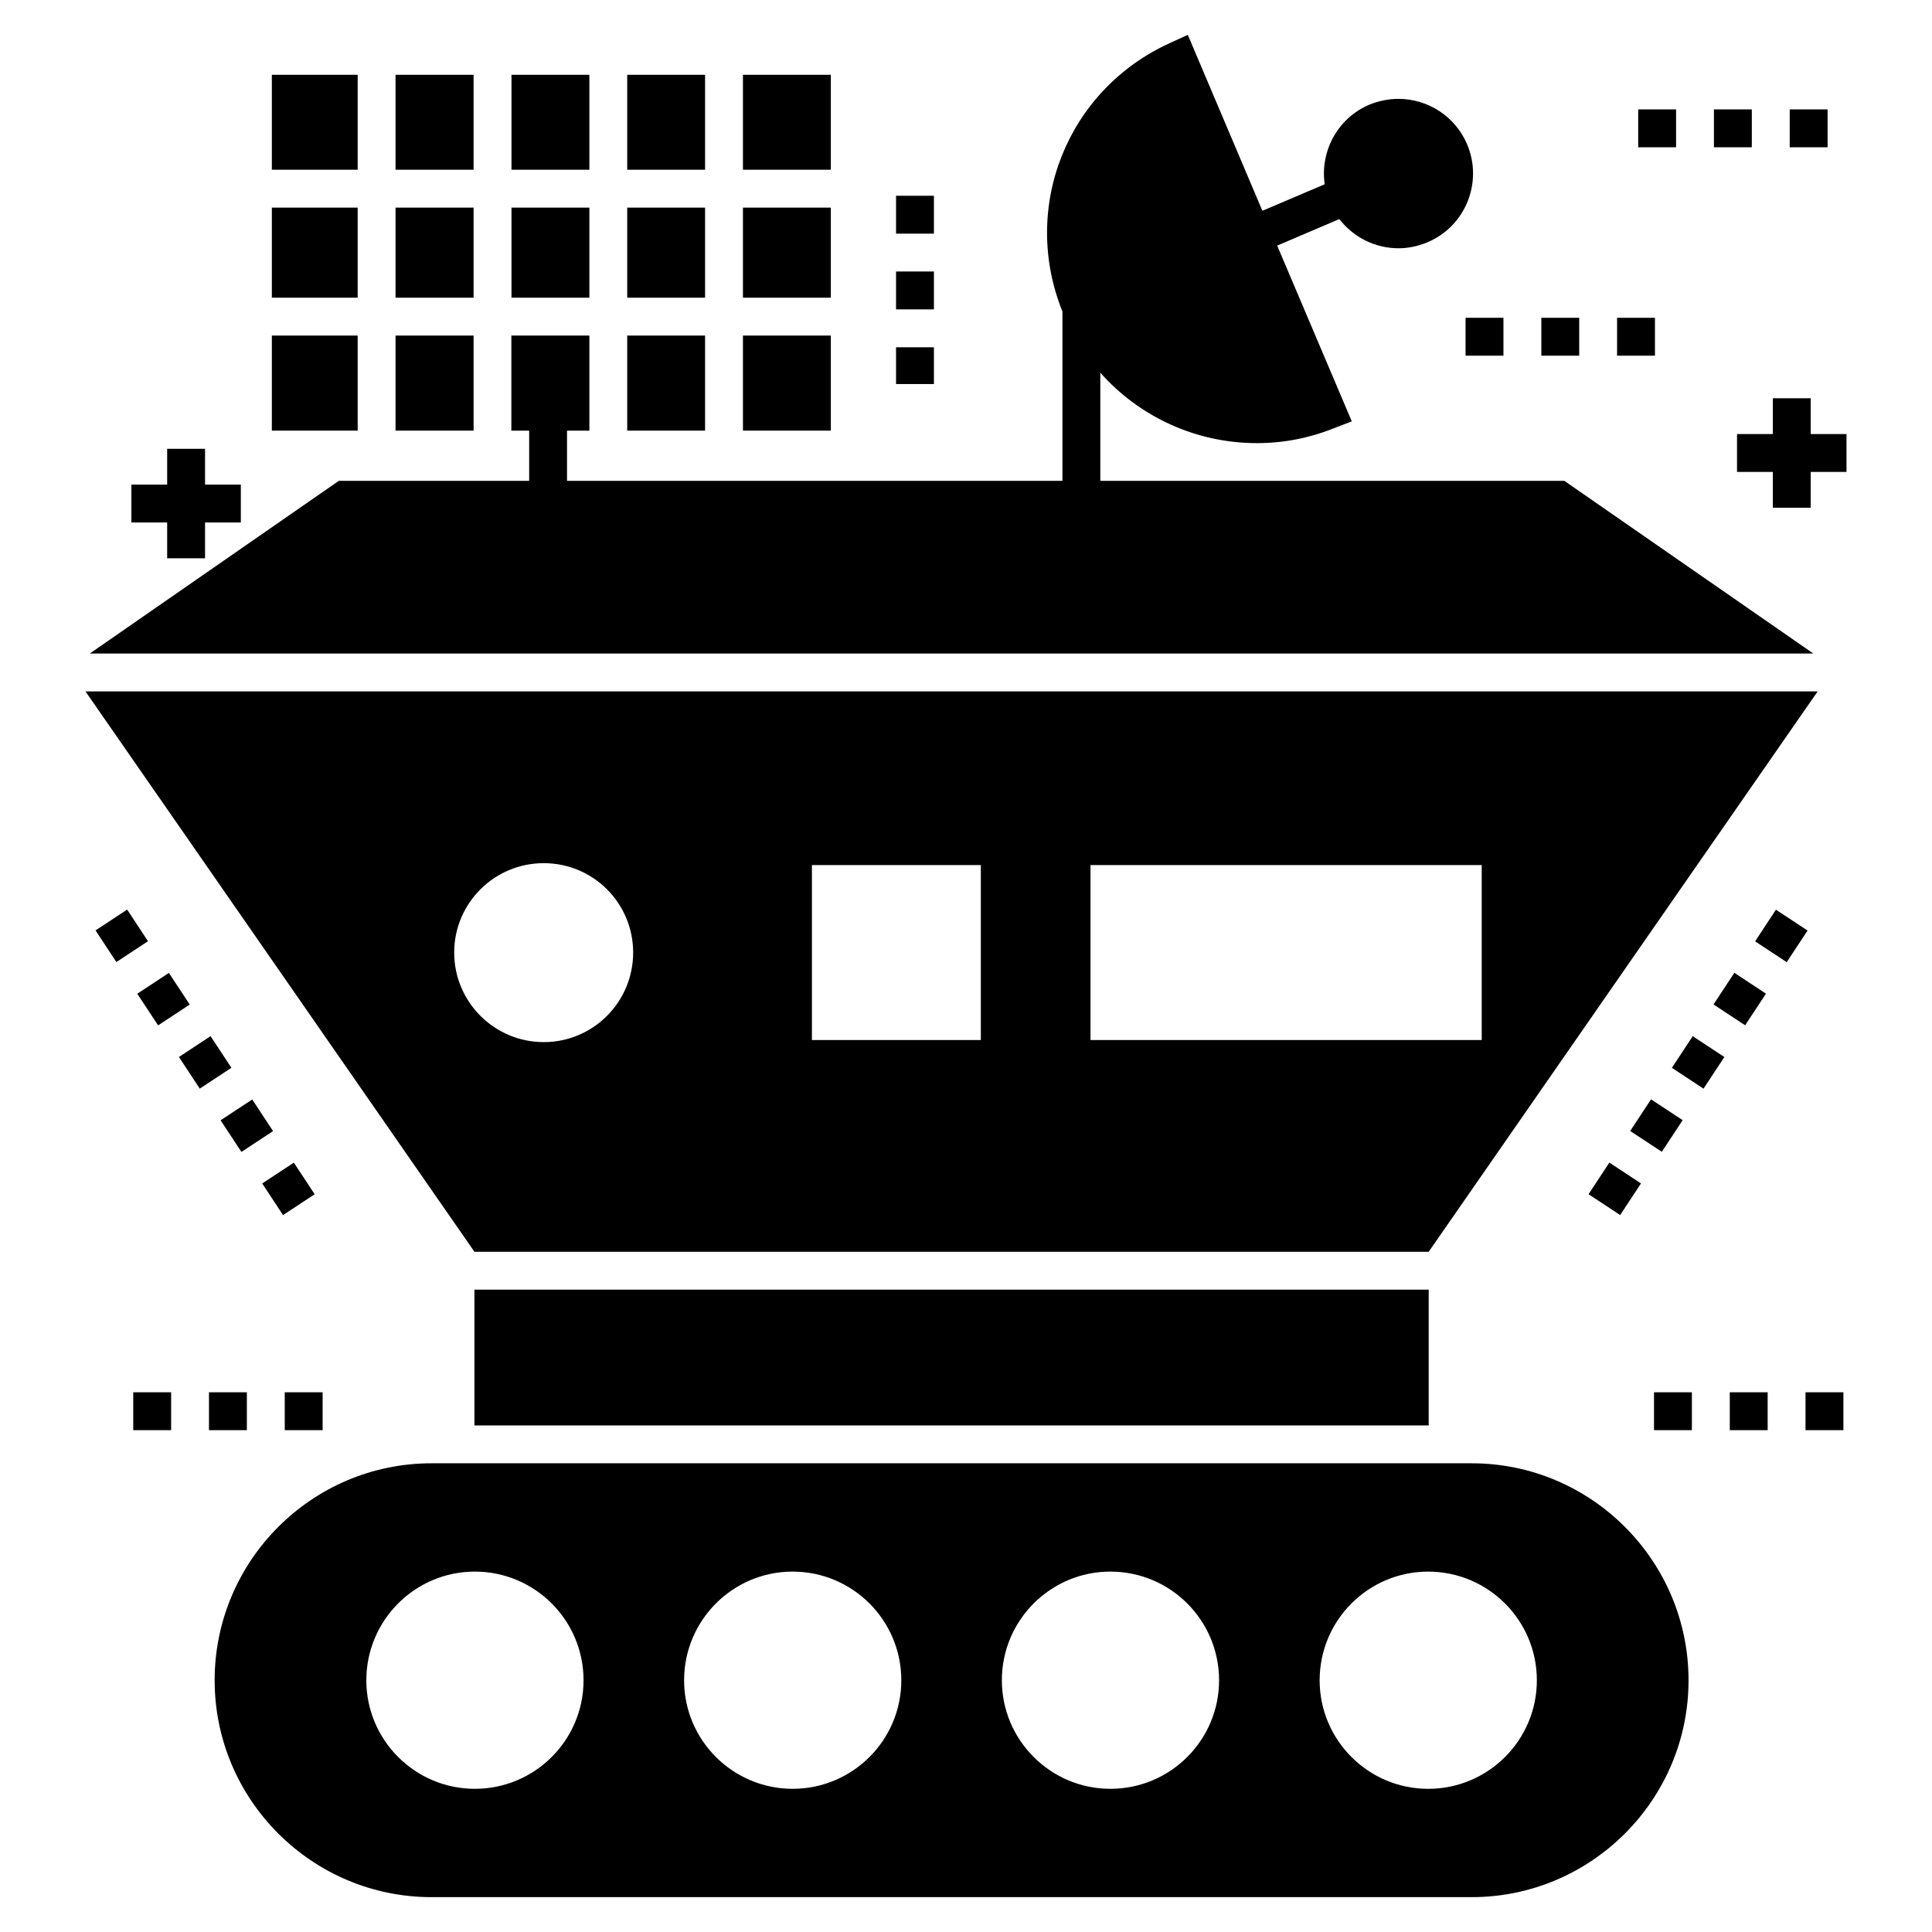 <?xml version="1.0" encoding="UTF-8"?>
<!-- Uploaded to: SVG Repo, www.svgrepo.com, Generator: SVG Repo Mixer Tools -->
<svg fill="#000000" width="800px" height="800px" version="1.1" viewBox="144 144 512 512" xmlns="http://www.w3.org/2000/svg">
 <g>
  <path d="m269.73 485.77h252.89v35.984h-252.89z"/>
  <path d="m624.55 317.19-65.996-45.77h-122.96v-28.656c10.34 11.691 25.344 18.668 41.504 18.668 6.977 0 13.801-1.305 20.324-3.914l4.816-1.855-19.773-46.574 16.461-7.027c3.715 4.769 9.434 7.731 15.656 7.731 2.66 0 5.269-0.551 7.731-1.605 10.039-4.215 14.754-15.859 10.488-25.945-3.113-7.328-10.289-12.043-18.219-12.043-2.66 0-5.269 0.551-7.731 1.555-8.43 3.613-13.047 12.395-11.793 21.078l-16.512 7.027-19.766-46.625-4.719 2.156c-27.25 12.395-39.648 43.512-28.504 71.164v44.867h-131.29v-13.301h5.922v-25.195h-20.676v25.195h4.719v13.301h-50.438l-65.996 45.77z"/>
  <path d="m269.73 475.73h252.89l103.08-148.5h-459.05zm163.26-102.48h103.68v46.371h-103.68zm-73.824 0h44.766v46.371h-44.766zm-71.062-0.504c13.098 0 23.688 10.59 23.688 23.688s-10.59 23.738-23.688 23.738c-13.098 0-23.738-10.641-23.738-23.738s10.637-23.688 23.738-23.688z"/>
  <path d="m591.48 589.3c0-31.719-25.797-57.512-57.461-57.512h-275.67c-31.668 0-57.465 25.797-57.465 57.512 0 31.668 25.797 57.461 57.465 57.461h275.67c31.668 0 57.461-25.793 57.461-57.461zm-321.64 28.754c-15.859 0-28.758-12.898-28.758-28.758 0-15.91 12.898-28.805 28.758-28.805 15.91 0 28.805 12.898 28.805 28.805 0.004 15.859-12.895 28.758-28.805 28.758zm84.211 0c-15.859 0-28.758-12.898-28.758-28.758 0-15.91 12.898-28.805 28.758-28.805 15.91 0 28.805 12.898 28.805 28.805 0.004 15.859-12.895 28.758-28.805 28.758zm84.211 0c-15.859 0-28.758-12.898-28.758-28.758 0-15.91 12.898-28.805 28.758-28.805 15.91 0 28.805 12.898 28.805 28.805 0.004 15.859-12.895 28.758-28.805 28.758zm55.457-28.754c0-15.91 12.898-28.805 28.758-28.805 15.91 0 28.805 12.898 28.805 28.805 0 15.859-12.898 28.758-28.805 28.758-15.859-0.004-28.758-12.902-28.758-28.758z"/>
  <path d="m279.55 199.02h20.637v23.871h-20.637z"/>
  <path d="m248.82 163.82h20.688v25.16h-20.688z"/>
  <path d="m279.55 163.82h20.637v25.16h-20.637z"/>
  <path d="m248.82 199.02h20.688v23.871h-20.688z"/>
  <path d="m340.89 163.82h23.293v25.16h-23.293z"/>
  <path d="m310.22 199.02h20.633v23.871h-20.633z"/>
  <path d="m216.04 199.02h22.75v23.871h-22.75z"/>
  <path d="m216.04 232.93h22.75v25.191h-22.75z"/>
  <path d="m340.89 199.02h23.293v23.871h-23.293z"/>
  <path d="m216.04 163.82h22.75v25.16h-22.75z"/>
  <path d="m340.89 232.93h23.293v25.191h-23.293z"/>
  <path d="m248.82 232.93h20.688v25.191h-20.688z"/>
  <path d="m310.22 163.82h20.633v25.16h-20.633z"/>
  <path d="m310.22 232.93h20.633v25.191h-20.633z"/>
  <path d="m606.48 415.71-8.379-5.519 5.519-8.383 8.379 5.519z"/>
  <path d="m584.4 449.24-8.379-5.519 5.519-8.383 8.379 5.519z"/>
  <path d="m573.36 466-8.379-5.519 5.519-8.379 8.379 5.519z"/>
  <path d="m614.64 385.08 8.379 5.519-5.519 8.383-8.379-5.519z"/>
  <path d="m592.59 418.6 8.383 5.523-5.523 8.383-8.383-5.523z"/>
  <path d="m199.8 418.59 5.523 8.383-8.383 5.523-5.523-8.383z"/>
  <path d="m177.7 385.05 5.519 8.383-8.383 5.516-5.519-8.383z"/>
  <path d="m180.38 407.35 8.379-5.519 5.519 8.383-8.379 5.519z"/>
  <path d="m219.01 466.01-5.519-8.379 8.379-5.519 5.519 8.379z"/>
  <path d="m207.98 449.27-5.519-8.383 8.383-5.516 5.519 8.383z"/>
  <path d="m602.41 512.97h10.039v10.039h-10.039z"/>
  <path d="m582.33 512.97h10.039v10.039h-10.039z"/>
  <path d="m622.48 512.97h10.039v10.039h-10.039z"/>
  <path d="m199.38 512.97h10.039v10.039h-10.039z"/>
  <path d="m219.46 512.97h10.039v10.039h-10.039z"/>
  <path d="m179.31 512.97h10.039v10.039h-10.039z"/>
  <path d="m633.34 259.03h-9.484v-9.488h-10.035v9.488h-9.492v10.035h9.492v9.488h10.035v-9.488h9.484z"/>
  <path d="m188.3 262.94v9.488h-9.488v10.035h9.488v9.488h10.039v-9.488h9.484v-10.035h-9.484v-9.488z"/>
  <path d="m552.47 228.22h10.039v10.039h-10.039z"/>
  <path d="m572.54 228.22h10.039v10.039h-10.039z"/>
  <path d="m532.39 228.22h10.039v10.039h-10.039z"/>
  <path d="m598.21 172.99h10.039v10.039h-10.039z"/>
  <path d="m618.29 172.99h10.039v10.039h-10.039z"/>
  <path d="m578.14 172.99h10.039v10.039h-10.039z"/>
  <path d="m381.46 236.03h10.039v9.746h-10.039z"/>
  <path d="m381.46 195.88h10.039v10.039h-10.039z"/>
  <path d="m381.46 215.95h10.039v10.039h-10.039z"/>
 </g>
</svg>